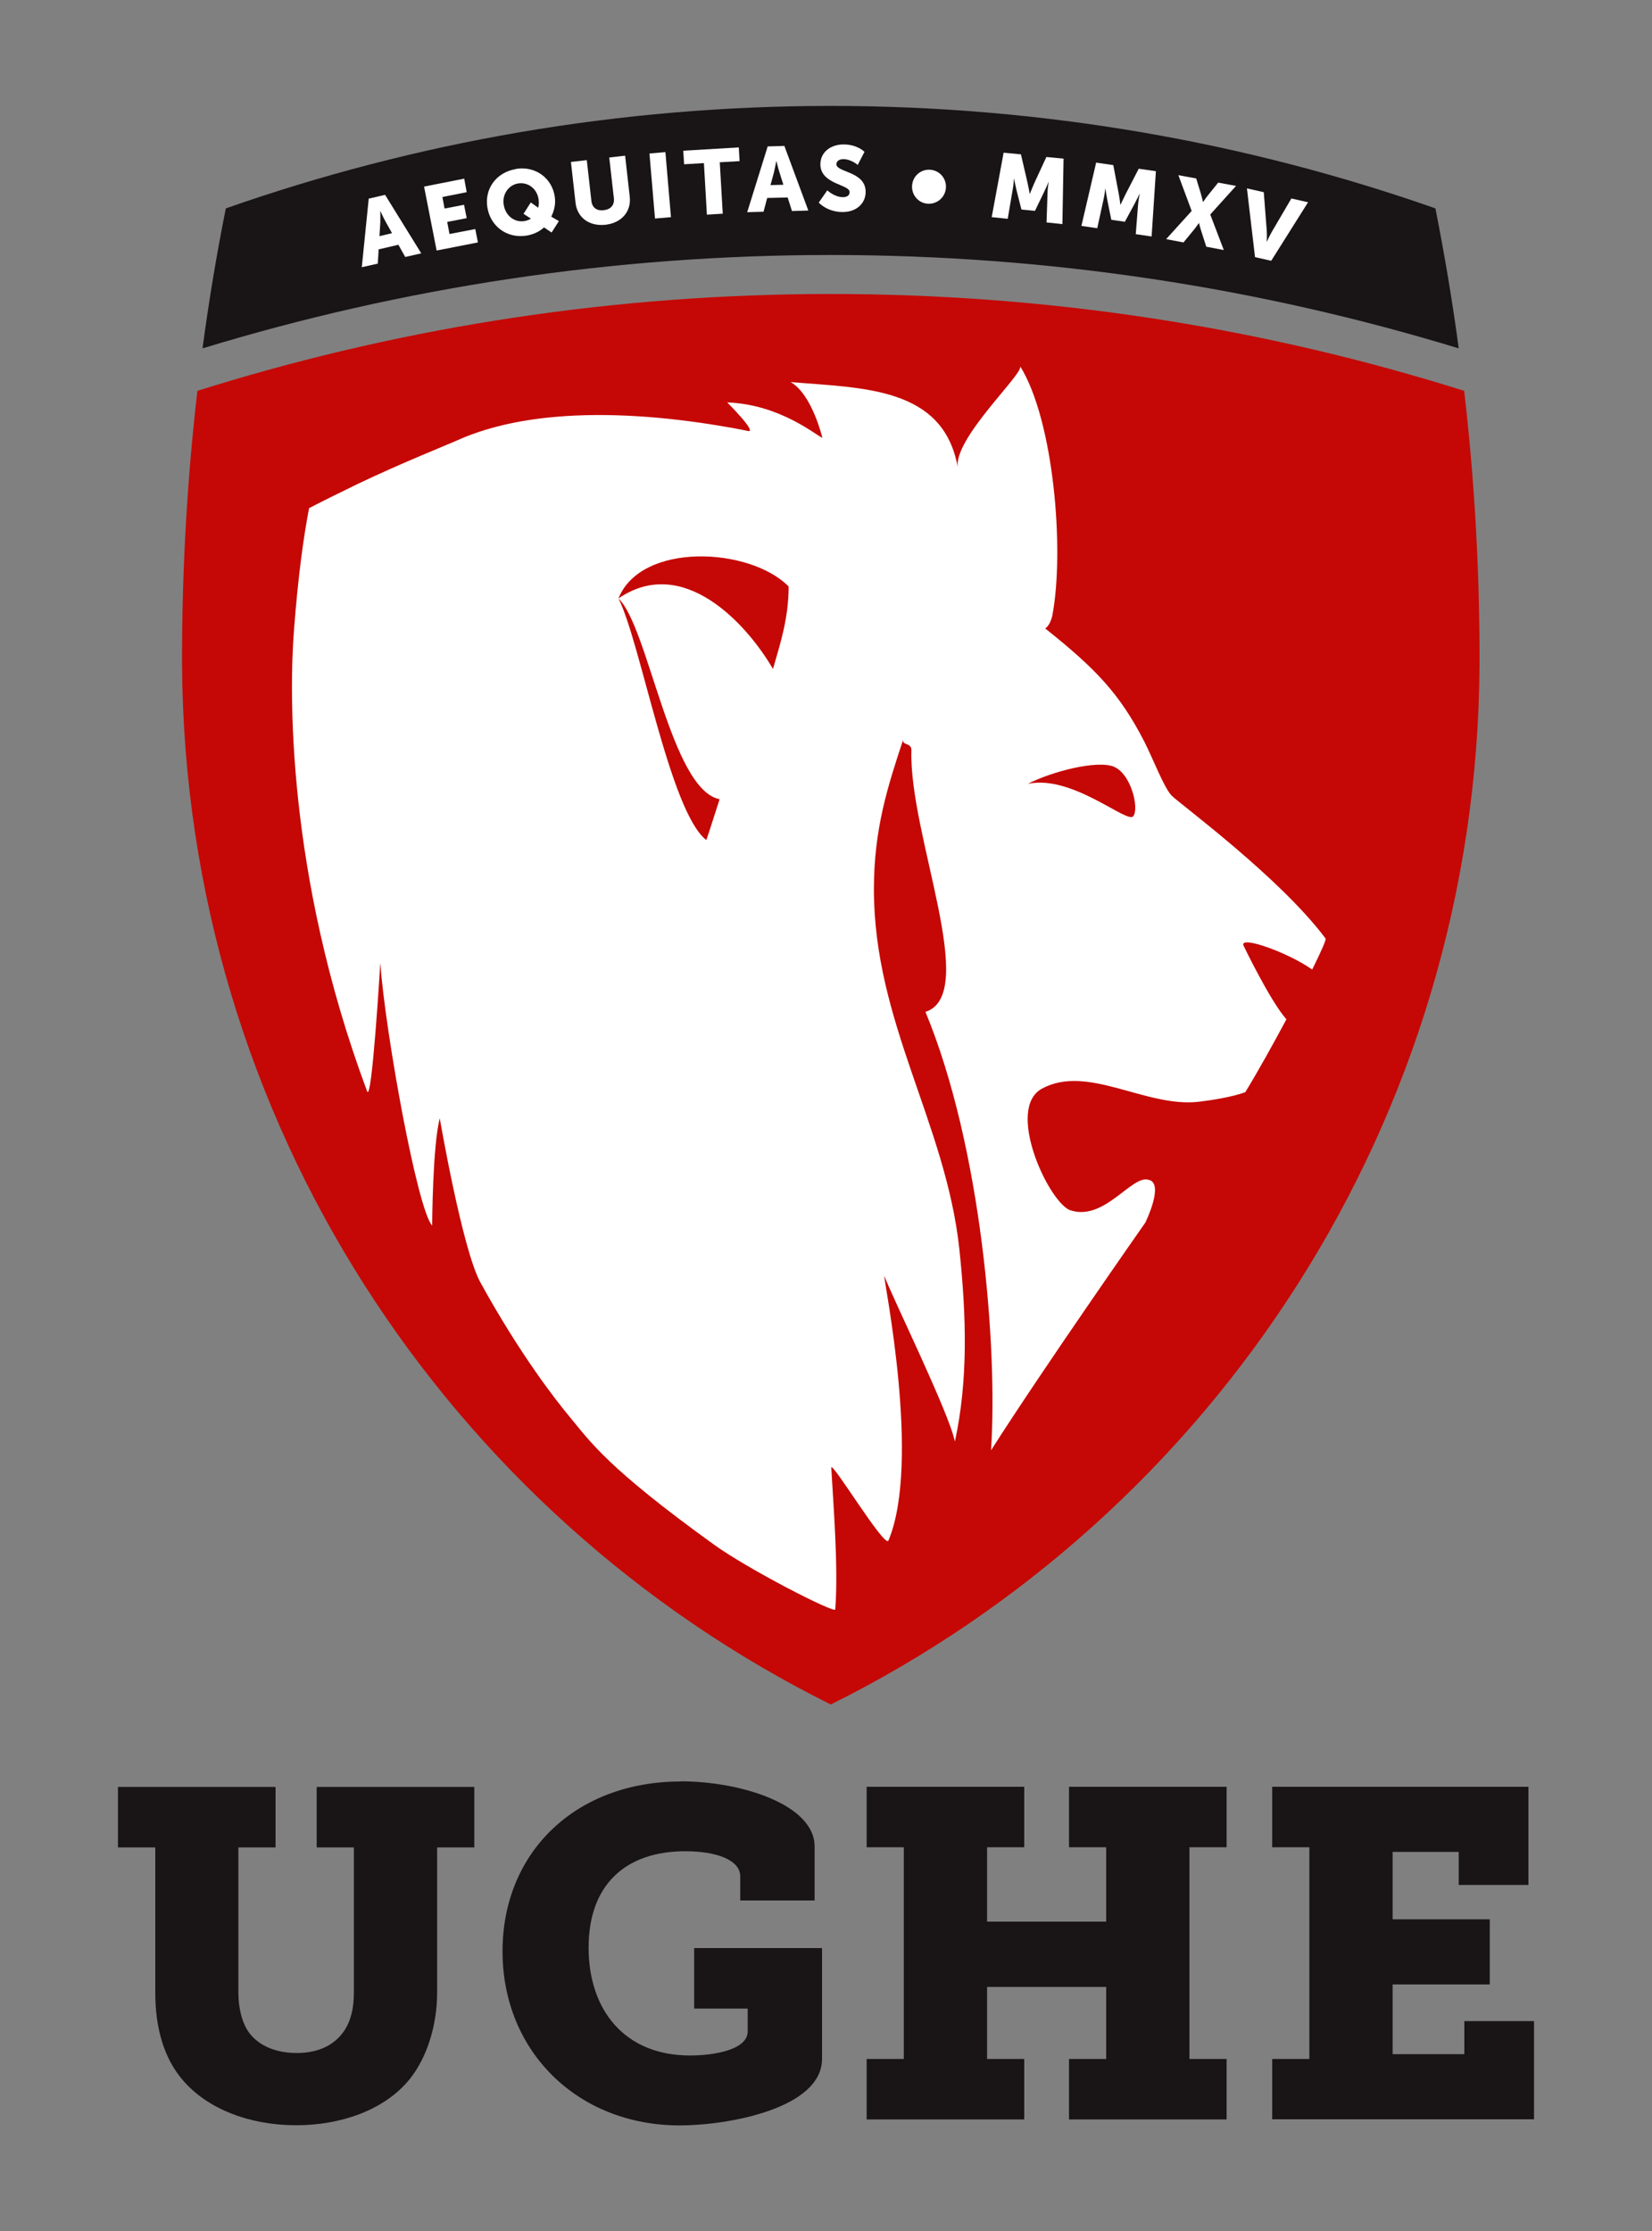 <?xml version="1.0" encoding="UTF-8"?><svg id="Layer_1" xmlns="http://www.w3.org/2000/svg" viewBox="0 0 100 135"><rect x="0" y="0" width="100" height="135" fill="#808080" stroke="none"/><defs><style>.cls-1{fill:#fff;}.cls-2{fill:#191415;}.cls-3{fill:#c50805;}</style></defs><path class="cls-3" d="M89.56,39.35c-.02-5.31-.33-10.55-.93-15.7-.33-.1-.67-.21-1-.31-11.81-3.61-24.35-5.55-37.34-5.55s-25.53,1.94-37.34,5.55c-.33.1-.67.21-1,.31-.6,5.15-.91,10.39-.93,15.7,0,.15,0,.31,0,.46s0,.31,0,.46c.18,27.56,16.12,51.37,39.27,62.87,23.15-11.5,39.1-35.31,39.27-62.87,0-.15,0-.31,0-.46s0-.31,0-.46"/><path class="cls-2" d="M86.89,12.61c.55,2.79,1.03,5.62,1.41,8.47-12.03-3.67-24.79-5.65-38.02-5.65s-25.99,1.98-38.02,5.65c.38-2.85.85-5.68,1.41-8.47,11.46-4.02,23.78-6.2,36.61-6.2s25.15,2.18,36.61,6.2"/><path class="cls-1" d="M24.12,14.81l-1.2.28-.05.86-.97.22.42-4.15.99-.23,2.19,3.54-.97.22-.42-.75ZM23.02,12.79s.01.44,0,.7l-.05.8.76-.18-.39-.7c-.13-.23-.31-.63-.31-.63h-.01Z"/><polygon class="cls-1" points="25.67 11.29 28.1 10.81 28.25 11.63 26.78 11.92 26.91 12.62 28.09 12.39 28.25 13.2 27.07 13.43 27.21 14.16 28.77 13.86 28.93 14.67 26.43 15.16 25.67 11.29"/><path class="cls-1" d="M31.23,10.22c1.18-.19,2.18.55,2.35,1.67.07.45-.03.85-.21,1.22l.46.27-.44.69-.46-.31c-.28.26-.65.43-1.07.5-1.18.18-2.18-.57-2.36-1.72-.18-1.12.55-2.12,1.73-2.31M31.73,13.38c.14-.02.3-.08.41-.15l-.45-.29.44-.69.45.32c.04-.16.05-.34.02-.52-.1-.64-.64-1.04-1.23-.95-.58.09-.98.65-.88,1.28.1.67.65,1.09,1.24,1"/><path class="cls-1" d="M34.56,9.8l.96-.11.28,2.48c.05.41.34.6.75.55.41-.05.65-.3.61-.71l-.28-2.48.96-.11.28,2.48c.1.88-.47,1.58-1.46,1.7-1,.11-1.72-.44-1.82-1.32l-.28-2.48Z"/><rect class="cls-1" x="39.48" y="9.24" width=".97" height="3.95" transform="translate(-.81 3.44) rotate(-4.88)"/><polygon class="cls-1" points="42.61 9.87 41.41 9.94 41.36 9.12 44.72 8.92 44.77 9.75 43.57 9.82 43.75 12.93 42.79 12.99 42.61 9.87"/><path class="cls-1" d="M47.67,11.95l-1.23.03-.22.83-.99.03,1.24-3.98,1.01-.03,1.45,3.91-.99.03-.26-.82ZM46.99,9.75s-.08.43-.14.68l-.21.77.78-.02-.24-.76c-.08-.25-.18-.67-.18-.67h-.01Z"/><path class="cls-1" d="M50.08,11.52s.44.41.94.41c.2,0,.41-.07.41-.31,0-.47-1.77-.46-1.77-1.68,0-.73.62-1.2,1.4-1.2.85,0,1.27.45,1.27.45l-.41.79s-.4-.35-.87-.35c-.2,0-.42.09-.42.31,0,.5,1.77.42,1.77,1.67,0,.66-.51,1.22-1.4,1.22-.93,0-1.44-.57-1.44-.57l.51-.73Z"/><path class="cls-1" d="M55.21,11.24c.03-.57.51-1,1.08-.97.57.03,1,.51.97,1.08-.03.57-.51,1-1.08.98-.57-.03-1-.51-.97-1.08"/><path class="cls-1" d="M60.76,9.24l1.04.1.4,1.72c.06.26.13.67.13.67h.01s.15-.38.26-.63l.74-1.6,1.04.1-.07,3.96-.96-.1.06-1.78c0-.3.07-.66.07-.66h-.01s-.17.4-.29.64l-.53,1.1-.82-.08-.3-1.18c-.06-.26-.15-.68-.15-.68h-.01s-.01.36-.07.66l-.3,1.76-.97-.1.72-3.89Z"/><path class="cls-1" d="M66.35,9.84l1.04.15.33,1.73c.05.26.1.67.1.67h.01s.17-.38.29-.61l.81-1.57,1.04.15-.26,3.95-.96-.14.14-1.78c.02-.3.1-.66.1-.66h-.01s-.19.39-.31.62l-.58,1.07-.82-.12-.24-1.19c-.05-.26-.12-.69-.12-.69h-.01s-.03.36-.1.65l-.38,1.74-.96-.14.9-3.86Z"/><path class="cls-1" d="M72.14,12.78l-.81-2.18,1.08.2.27.88c.08.27.14.54.14.54h.01s.15-.23.33-.45l.58-.72,1.08.2-1.56,1.73.82,2.15-1.06-.2-.29-.9c-.09-.27-.15-.53-.15-.53h-.01s-.15.22-.33.44l-.6.73-1.05-.2,1.54-1.7Z"/><path class="cls-1" d="M75.48,11.4l1.02.23.18,2.34c.02.26,0,.65,0,.65h.01s.16-.36.29-.58l1.19-2.03,1.01.23-2.23,3.54-.98-.22-.49-4.16Z"/><path class="cls-1" d="M57.8,87.23c-.31-1.64-3.73-8.61-4.27-10.02-.05.23,2.24,11.26.25,16.01-.21.51-3.49-4.93-3.46-4.4.11,2.04.44,6,.24,8.57-.02.26-5.26-2.42-7.35-3.93-6.46-4.66-7.46-6.2-8.73-7.73-.8-.96-2.98-3.73-5.4-8.13-1.1-2-2.46-9.93-2.46-9.93-.44,1.69-.46,6.49-.46,6.49-.89-.94-2.83-11.63-3.14-15.88,0,0-.51,8.54-.8,7.75-4.95-13.28-4.69-24.43-4.43-27.82.26-3.5.62-5.91.92-7.46.75-.39,1.73-.88,2.93-1.46,2.68-1.28,5.5-2.4,5.96-2.61,1.78-.81,3.83-1.26,5.97-1.45,3.32-.3,6.85.02,9.85.51.5.08,1.37.23,1.85.34.62.14-1.25-1.73-1.25-1.73,3.24.12,5.43,2.04,5.76,2.14,0,0-.62-2.63-1.92-3.37,4.32.37,9.27.26,10.12,5.19-.3-1.76,4.03-5.73,3.77-6.15,2.04,3.26,2.7,11.15,1.95,15.09-.07.31-.21.63-.43.78,3.03,2.41,4.5,3.93,5.99,6.83.55,1.08,1.21,2.83,1.67,3.29.55.54,6.56,4.96,9.31,8.64.05.07-.28.81-.81,1.88-1.42-1.01-4.32-2.06-4.17-1.48,0,0,1.61,3.36,2.61,4.49-.84,1.57-1.75,3.2-2.49,4.41-.83.3-2.06.49-2.83.58-3.21.36-6.71-2.29-9.47-.8-2.2,1.18.29,6.67,1.64,7.34,2.1.77,3.77-2.13,4.8-1.82.99.19-.19,2.59-.19,2.59,0,0-6.21,8.86-9.34,13.78.41-6.21-.57-18.34-3.97-26.53,3.31-1.06-1.01-10.73-.85-15.83.01-.49-.61-.27-.49-.67-.94,2.84-1.78,5.42-1.78,9.08,0,8.07,4.35,14.15,5.17,21.76.44,4.14.53,7.99-.27,11.67M37.44,36.21c3.91-2.67,7.76,1.53,9.35,4.27.44-1.54.94-3.02.95-4.99-2.35-2.38-8.91-2.71-10.3.71M42.76,50.82c.28-.81.53-1.64.8-2.46-2.95-.57-4.31-10.43-6.12-12.14,1.33,2.61,3.1,12.88,5.31,14.61M67.42,46.39c-1.05-.41-3.78.31-5.2,1.04,2.7-.57,6.02,2.44,6.38,1.96.37-.48-.14-2.59-1.19-3"/><path class="cls-2" d="M9.39,111.79h-2.25v-3.66h9.54v3.66h-2.25v8.78c0,.9.2,1.69.51,2.22.53.9,1.63,1.44,3.01,1.44,1.29,0,2.31-.45,2.93-1.41.37-.59.54-1.32.54-2.25v-8.78h-2.25v-3.66h9.54v3.66h-2.25v8.78c0,2-.62,3.94-1.66,5.24-1.55,1.91-4.22,2.79-6.87,2.79-2.87,0-5.38-1.01-6.84-2.7-1.18-1.35-1.69-3.21-1.69-5.32v-8.78Z"/><path class="cls-2" d="M41.2,107.79c3.66,0,8.11,1.41,8.11,3.94v3.27h-4.5v-1.46c0-1.01-1.49-1.52-3.32-1.52-3.66,0-5.86,2.06-5.86,5.83s2.17,6.53,6.14,6.53c1.35,0,3.49-.31,3.49-1.46v-1.38h-3.24v-3.66h7.74v6.7c0,3.01-5.69,4.03-8.61,4.03-6.19,0-10.73-4.48-10.73-10.53s4.48-10.28,10.78-10.28Z"/><path class="cls-2" d="M52.46,124.59h2.25v-12.81h-2.25v-3.66h9.54v3.66h-2.25v4.5h7.21v-4.5h-2.25v-3.66h9.54v3.66h-2.25v12.81h2.25v3.66h-9.54v-3.66h2.25v-4.36h-7.21v4.36h2.25v3.66h-9.54v-3.66Z"/><path class="cls-2" d="M77.01,124.59h2.25v-12.81h-2.25v-3.66h15.51v5.94h-4.22v-2h-4v4.08h5.88v3.94h-5.88v4.22h4.34v-2h4.22v5.94h-15.85v-3.66Z"/></svg>